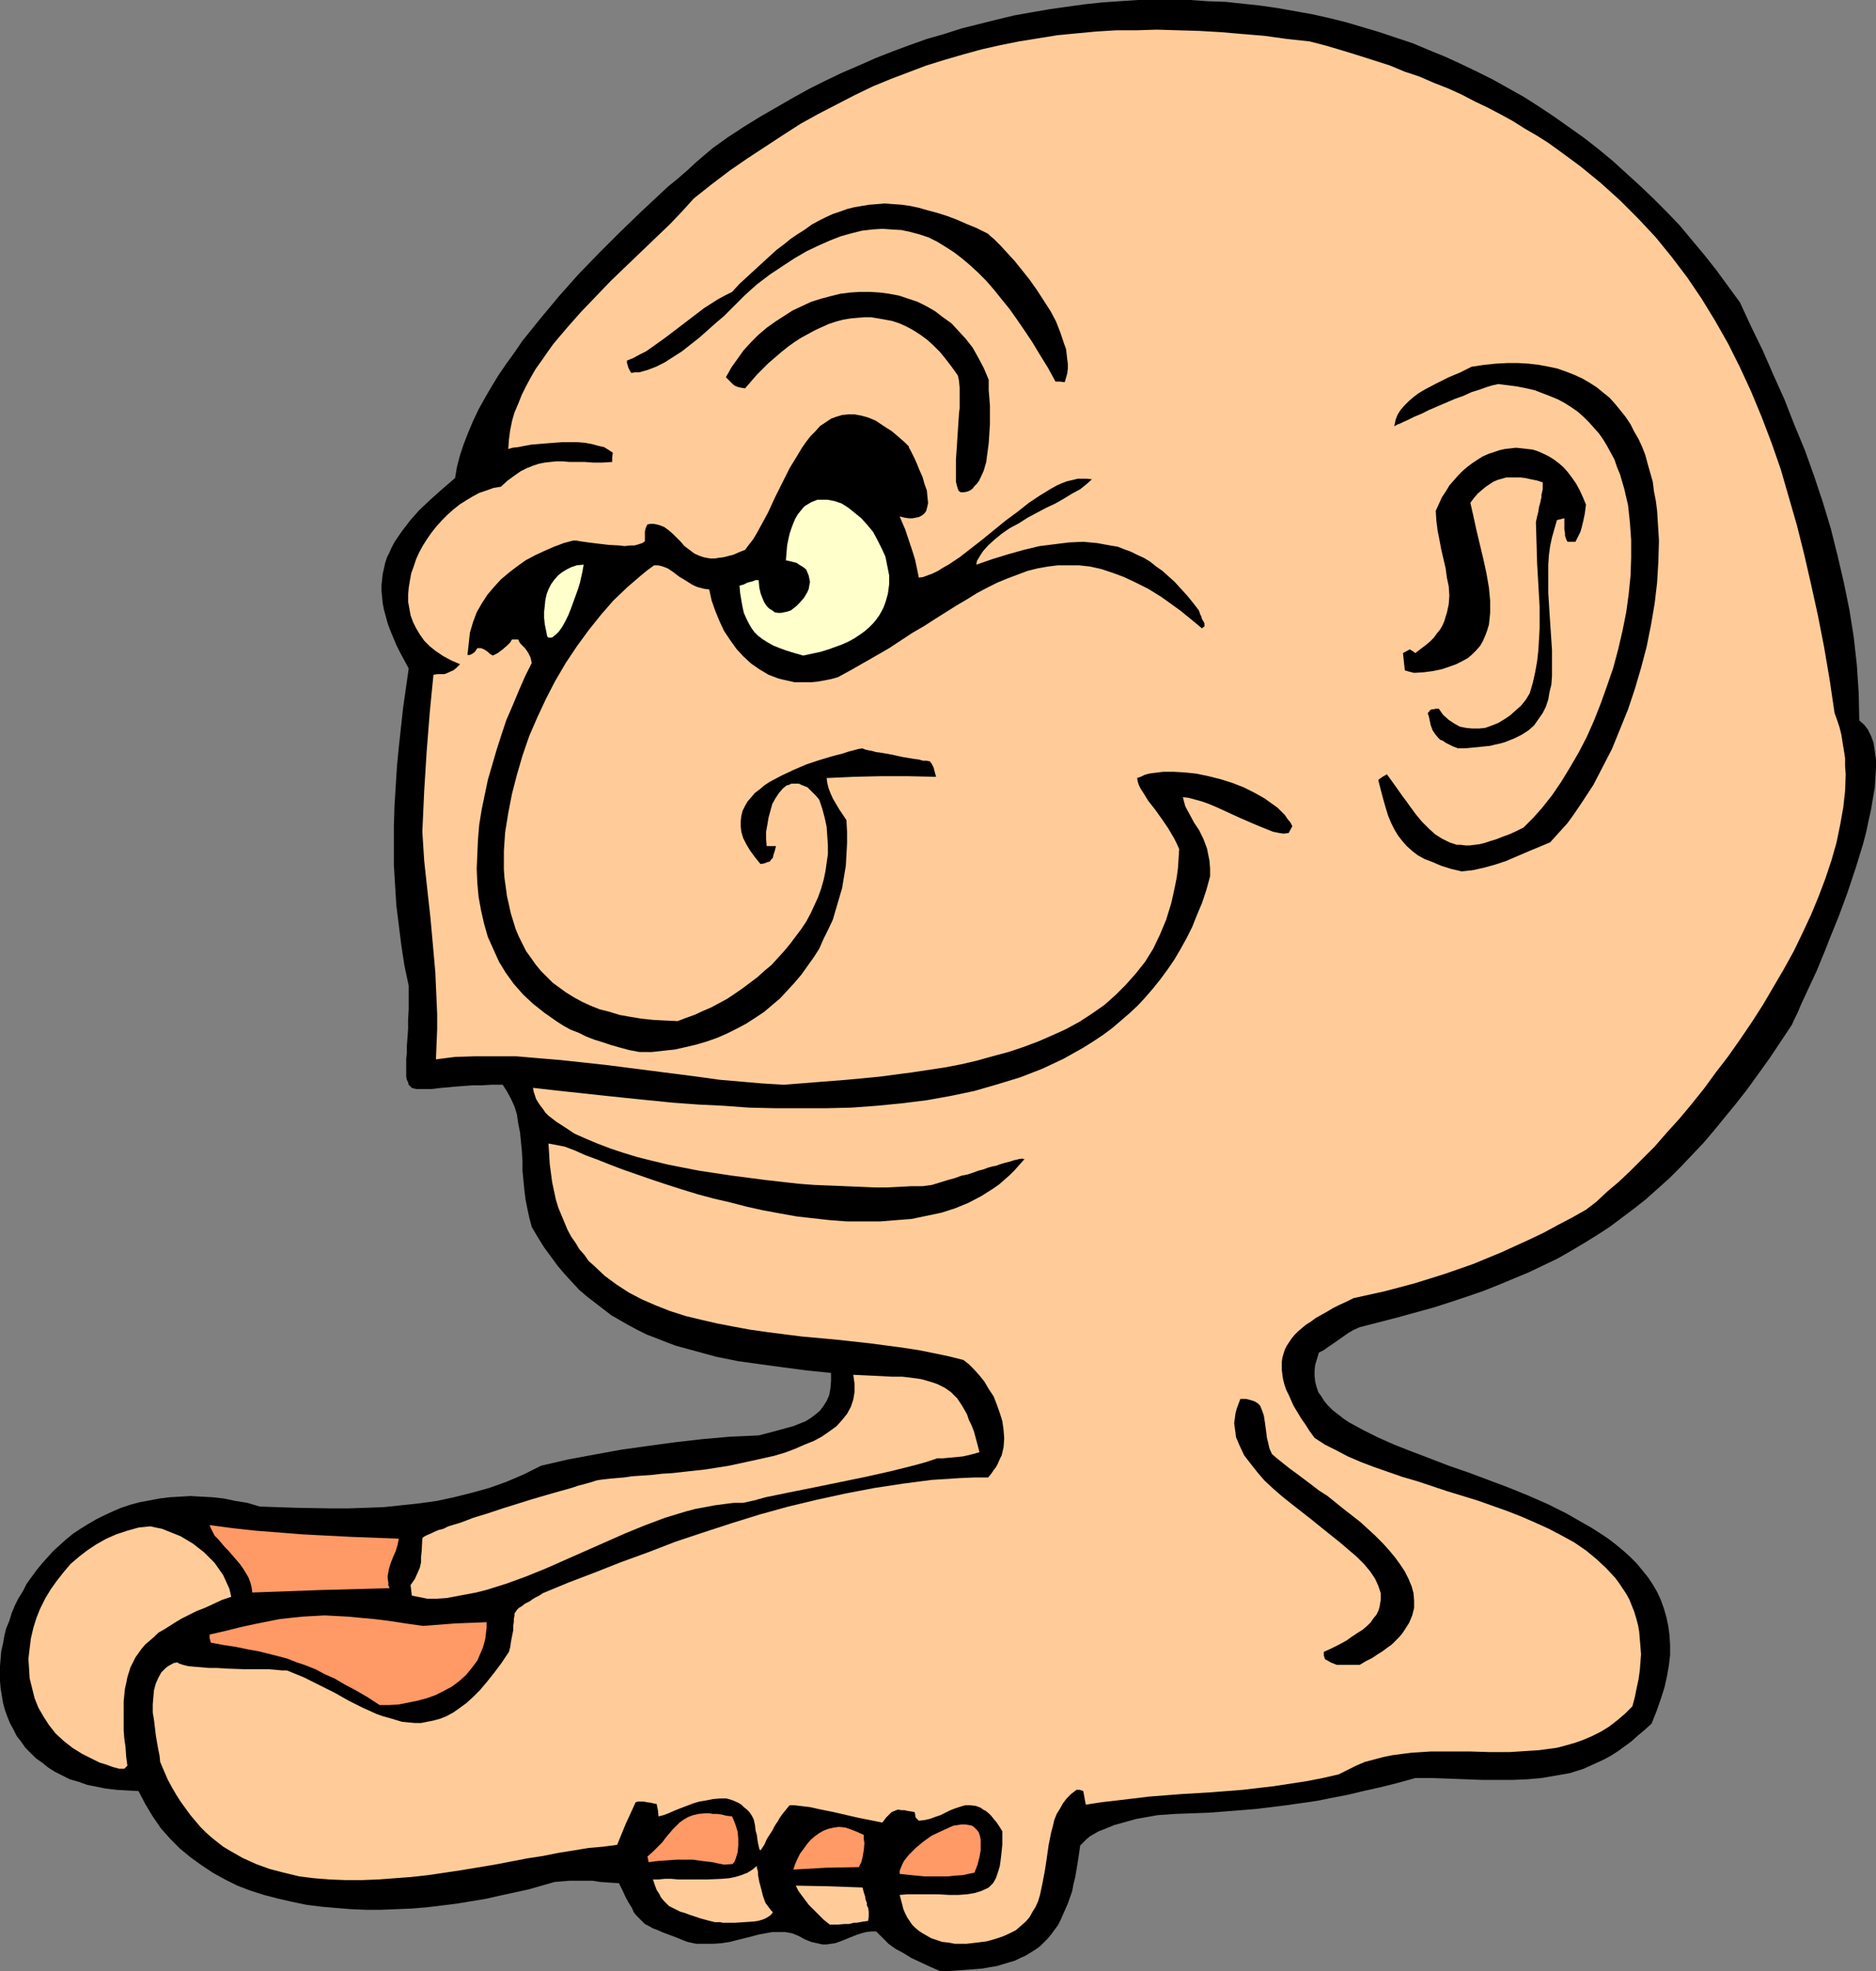 <?xml version="1.0" encoding="UTF-8" standalone="no"?>
<svg
   version="1.0"
   width="129.724mm"
   height="136.262mm"
   id="svg19"
   sodipodi:docname="Foot Guy.wmf"
   xmlns:inkscape="http://www.inkscape.org/namespaces/inkscape"
   xmlns:sodipodi="http://sodipodi.sourceforge.net/DTD/sodipodi-0.dtd"
   xmlns="http://www.w3.org/2000/svg"
   xmlns:svg="http://www.w3.org/2000/svg">
  <rect width="100%" height="100%" fill="#808080" stroke="none"/>
  <sodipodi:namedview
     id="namedview19"
     pagecolor="#ffffff"
     bordercolor="#000000"
     borderopacity="0.25"
     inkscape:showpageshadow="2"
     inkscape:pageopacity="0.0"
     inkscape:pagecheckerboard="0"
     inkscape:deskcolor="#d1d1d1"
     inkscape:document-units="mm" />
  <defs
     id="defs1">
    <pattern
       id="WMFhbasepattern"
       patternUnits="userSpaceOnUse"
       width="6"
       height="6"
       x="0"
       y="0" />
  </defs>
  <path
     style="fill:#000000;fill-opacity:1;fill-rule:evenodd;stroke:none"
     d="m 245.632,515.007 -2.586,-1.131 -2.424,-1.131 -2.424,-1.131 -2.101,-1.293 -2.101,-1.131 -1.778,-1.293 -1.616,-1.616 -1.616,-1.616 h -1.293 l -1.293,0.162 -1.293,0.323 -0.97,0.323 -2.101,0.808 -1.939,0.808 -1.778,0.646 -1.131,0.162 -1.131,0.162 h -1.131 l -1.454,-0.323 -1.454,-0.323 -1.616,-0.646 -1.778,-0.97 -1.616,-0.646 -1.778,-0.323 h -1.616 -1.778 l -1.778,0.323 -1.778,0.323 -1.778,0.485 -3.878,0.97 -1.939,0.485 -2.101,0.323 -2.101,0.162 h -2.101 -2.424 l -2.262,-0.485 -1.293,-0.485 -1.131,-0.485 -2.101,-0.808 -1.778,-0.646 -1.454,-0.646 -1.293,-0.485 -1.131,-0.646 -0.97,-0.485 -0.646,-0.646 -0.808,-0.808 -0.808,-0.808 -0.646,-0.808 -0.485,-1.131 -0.808,-1.293 -0.808,-1.454 -0.808,-1.778 -0.97,-1.939 -2.586,-0.162 -2.262,-0.162 -2.101,-0.323 h -2.101 -3.878 l -1.939,0.162 -1.939,0.162 -3.394,0.97 -3.394,0.97 -3.717,0.808 -3.717,0.808 -3.555,0.808 -7.757,1.293 -3.878,0.485 -4.04,0.485 -3.878,0.323 -4.04,0.162 -4.04,0.162 h -3.878 l -3.878,-0.162 -4.04,-0.323 -3.717,-0.323 -3.878,-0.485 -3.878,-0.808 -3.555,-0.808 -3.717,-0.97 -3.555,-1.131 -3.394,-1.293 -3.232,-1.616 -3.232,-1.778 -2.909,-1.939 -2.909,-2.101 -2.747,-2.262 -2.586,-2.586 -2.424,-2.747 -2.101,-3.07 -1.939,-3.232 -1.778,-3.394 -3.07,-0.162 -2.747,-0.162 -2.747,-0.323 -2.424,-0.485 -2.424,-0.485 -2.262,-0.808 -2.262,-0.646 -1.939,-0.97 -1.939,-0.97 -1.778,-1.131 -1.616,-1.293 L 9.373,459.418 8.08,458.125 6.626,456.671 5.494,455.055 4.363,453.6 3.555,451.984 2.586,450.207 1.939,448.591 1.293,446.813 0.808,445.036 0.485,443.096 0.162,441.157 0,439.218 v -1.939 -1.939 l 0.162,-1.939 0.162,-1.939 0.485,-2.101 0.323,-1.939 0.485,-1.939 0.808,-1.939 0.646,-2.101 0.808,-1.939 0.97,-1.939 1.131,-1.778 0.97,-1.939 1.293,-1.778 1.293,-1.778 1.454,-1.778 1.454,-1.616 1.454,-1.616 1.778,-1.616 1.616,-1.454 1.778,-1.454 1.939,-1.293 2.101,-1.293 1.939,-1.131 2.262,-1.131 2.101,-0.97 2.262,-0.97 2.424,-0.808 2.424,-0.646 2.586,-0.485 2.586,-0.485 2.586,-0.323 2.747,-0.162 2.747,-0.162 2.909,0.162 2.909,0.162 2.909,0.323 3.07,0.646 3.07,0.485 3.232,0.97 9.373,0.323 9.211,0.162 h 4.525 l 4.686,-0.162 4.525,-0.162 4.686,-0.485 4.525,-0.485 4.686,-0.646 4.525,-0.97 4.525,-1.131 4.686,-1.293 4.525,-1.616 4.525,-1.939 4.525,-2.262 6.949,-1.616 6.949,-1.293 7.11,-1.293 6.949,-0.97 7.11,-0.97 7.11,-0.808 7.272,-0.646 7.434,-0.323 3.717,-0.97 3.555,-0.97 1.778,-0.485 1.616,-0.646 1.616,-0.646 1.293,-0.808 1.293,-0.97 1.131,-0.97 0.97,-1.293 0.808,-1.293 0.646,-1.454 0.323,-1.778 0.162,-1.939 v -2.101 l -6.302,-0.646 -6.141,-0.808 -5.979,-0.808 -5.818,-0.808 -5.656,-1.131 -5.333,-1.454 -5.333,-1.454 -2.586,-0.97 -2.424,-0.97 -2.586,-0.97 -2.262,-1.131 -2.424,-1.293 -2.262,-1.293 -2.262,-1.293 -2.101,-1.616 -2.101,-1.616 -2.101,-1.616 -2.101,-1.778 -1.939,-2.101 -1.939,-2.101 -1.778,-2.101 -1.778,-2.424 -1.778,-2.424 -1.616,-2.586 -1.616,-2.747 -0.646,-2.424 -0.485,-2.262 -0.485,-2.424 -0.323,-2.586 -0.485,-5.009 v -2.586 l -0.162,-2.586 -0.485,-4.848 -0.485,-2.424 -0.323,-2.262 -0.646,-2.101 -0.97,-2.101 -0.97,-1.778 -1.131,-1.778 h -2.909 l -2.586,0.162 h -2.424 l -2.262,0.162 -2.101,0.162 -1.778,0.162 -1.778,0.162 -1.454,0.162 -1.293,0.162 h -1.293 -0.97 -0.808 -0.808 l -0.808,-0.162 -0.485,-0.162 -0.323,-0.323 -0.485,-0.485 -0.162,-0.646 -0.323,-0.646 -0.162,-0.808 v -0.97 -2.262 -1.454 l 0.162,-1.616 v -1.778 l 0.162,-2.101 0.162,-2.262 v -2.424 l 0.162,-2.747 v -3.07 -3.07 l -1.131,-5.333 -0.808,-5.333 -0.646,-5.171 -0.646,-5.171 -0.323,-5.171 -0.323,-5.333 v -5.171 -5.171 l 0.162,-5.171 0.323,-5.171 0.323,-5.171 0.485,-5.009 1.131,-10.342 1.454,-10.181 -1.131,-2.101 -1.131,-2.101 -0.97,-1.939 -0.808,-1.939 -0.808,-1.939 -0.646,-1.778 -0.485,-1.778 -0.485,-1.778 -0.323,-1.616 -0.162,-1.616 -0.162,-1.616 v -1.616 l 0.162,-1.454 0.162,-1.454 0.323,-1.454 0.323,-1.454 0.485,-1.454 0.646,-1.293 0.646,-1.454 0.808,-1.454 1.778,-2.586 2.101,-2.747 2.424,-2.747 2.909,-2.747 3.07,-2.747 3.394,-2.909 0.485,-2.909 0.808,-3.07 0.97,-2.909 1.131,-2.909 1.293,-3.07 1.454,-3.07 1.616,-2.909 1.778,-3.07 1.778,-2.909 2.101,-3.07 2.101,-2.909 2.101,-3.07 4.686,-5.817 4.848,-5.817 5.171,-5.817 5.171,-5.333 5.333,-5.333 5.171,-5.009 5.171,-4.848 2.424,-2.262 2.586,-2.101 2.424,-2.101 2.262,-2.101 2.262,-1.939 2.101,-1.778 4.04,-2.909 4.202,-2.747 4.202,-2.586 4.202,-2.424 4.202,-2.424 4.363,-2.424 4.202,-2.101 4.363,-2.101 4.525,-1.939 4.363,-1.939 4.525,-1.778 4.363,-1.616 4.525,-1.616 4.525,-1.293 4.525,-1.454 4.525,-1.131 4.525,-1.131 4.686,-1.131 4.525,-0.808 4.686,-0.808 4.525,-0.646 4.686,-0.646 4.525,-0.485 4.686,-0.323 L 297.344,0 h 4.525 4.686 4.525 l 4.525,0.323 4.686,0.162 4.525,0.485 4.525,0.485 4.525,0.646 4.525,0.808 4.525,0.808 4.363,0.97 4.525,1.131 4.363,1.293 4.363,1.293 4.363,1.454 4.363,1.454 4.202,1.778 4.363,1.778 4.202,1.939 4.04,1.939 4.202,2.101 4.04,2.262 4.04,2.262 4.04,2.586 3.878,2.586 3.878,2.747 3.878,2.747 3.717,2.909 3.717,3.07 3.555,3.232 3.555,3.232 3.555,3.394 3.555,3.555 3.394,3.555 3.232,3.878 3.232,3.878 3.07,3.878 3.07,4.201 3.07,4.201 2.909,6.302 3.07,6.302 2.747,6.302 2.909,6.464 2.586,6.625 2.747,6.625 2.424,6.787 2.262,6.787 2.101,6.949 1.778,7.11 1.616,6.949 1.454,7.11 1.131,7.11 0.808,7.272 0.485,7.272 0.162,7.272 1.293,1.131 0.97,1.293 0.808,1.616 0.646,1.778 0.323,2.101 0.323,2.262 v 2.262 l -0.162,2.586 -0.162,2.586 -0.485,2.747 -0.485,2.909 -0.646,2.909 -0.646,3.07 -0.808,3.07 -1.939,6.302 -2.101,6.302 -2.262,6.141 -2.424,5.979 -1.131,2.909 -1.131,2.747 -1.131,2.747 -1.131,2.424 -1.131,2.424 -0.97,2.101 -0.97,2.101 -0.808,1.939 -0.808,1.616 -0.646,1.454 -2.909,4.363 -2.909,4.363 -2.909,4.04 -2.909,4.04 -2.909,3.717 -2.909,3.555 -2.909,3.555 -2.747,3.232 -3.07,3.232 -2.909,3.07 -2.909,2.909 -3.07,2.747 -3.07,2.747 -3.07,2.424 -6.464,4.848 -3.232,2.101 -3.394,2.101 -3.555,2.101 -3.394,1.939 -3.717,1.778 -3.717,1.778 -3.878,1.616 -3.878,1.616 -4.04,1.616 -4.202,1.454 -4.363,1.454 -4.525,1.454 -4.686,1.293 -4.686,1.293 -5.01,1.293 -5.01,1.293 -1.454,0.646 -1.454,0.808 -2.747,1.939 -2.586,1.778 -1.131,0.808 -1.293,0.646 -0.485,1.616 -0.485,1.616 -0.162,1.454 v 1.454 l 0.162,1.454 0.323,1.293 0.485,1.454 0.808,1.131 0.808,1.293 0.97,1.131 1.131,1.131 1.454,1.131 1.454,1.131 1.454,0.97 1.778,0.97 1.778,0.97 1.939,0.97 1.939,0.97 4.363,1.939 4.525,1.778 4.686,1.778 5.01,1.939 5.171,1.778 5.171,1.939 5.171,1.939 5.171,2.101 5.171,2.262 4.848,2.424 4.525,2.586 2.262,1.293 2.262,1.454 1.939,1.293 2.101,1.616 1.939,1.616 1.616,1.454 1.778,1.778 1.454,1.778 1.454,1.778 1.293,1.939 1.131,1.939 0.97,2.101 0.808,2.262 0.646,2.262 0.485,2.262 0.323,2.424 0.162,2.586 v 2.586 l -0.323,2.747 -0.485,2.747 -0.646,2.909 -0.97,3.07 -1.131,3.232 -1.293,3.232 -1.778,1.616 -1.939,1.616 -1.616,1.454 -1.778,1.293 -1.778,1.293 -1.778,1.131 -1.778,0.97 -1.778,0.808 -3.555,1.616 -3.555,1.131 -3.717,0.646 -3.717,0.646 -3.717,0.323 -3.878,0.162 h -3.878 -4.04 l -4.202,-0.162 -4.202,-0.162 -4.525,-0.162 h -4.525 l -4.686,1.293 -4.525,1.131 -4.363,0.97 -4.04,0.97 -4.202,0.808 -4.04,0.808 -7.918,1.131 -7.918,0.97 -4.04,0.323 -4.04,0.323 -4.202,0.323 -4.363,0.162 -4.525,0.162 -4.525,0.323 -2.747,0.485 -2.747,0.485 -2.909,0.808 -2.909,0.808 -2.747,1.131 -1.293,0.485 -1.131,0.646 -1.131,0.646 -0.97,0.808 -0.808,0.808 -0.808,0.808 -0.323,2.262 -0.323,2.101 -0.323,1.939 -0.323,1.939 -0.485,1.939 -0.323,1.778 -1.131,3.232 -1.293,2.909 -0.646,1.454 -0.646,1.293 -0.97,1.293 -0.808,1.131 -0.97,1.131 -1.939,1.939 -1.131,0.808 -1.293,0.808 -1.293,0.808 -1.454,0.646 -1.293,0.646 -1.616,0.485 -3.232,0.97 -1.939,0.323 -1.778,0.323 -2.101,0.162 -2.101,0.162 -2.101,0.162 -2.424,0.162 z"
     id="path1" />
  <path
     style="fill:#ffcc99;fill-opacity:1;fill-rule:evenodd;stroke:none"
     d="m 249.51,507.896 -1.616,-0.323 -1.616,-0.162 -1.454,-0.485 -1.454,-0.485 -1.131,-0.646 -1.131,-0.646 -0.97,-0.646 -0.97,-0.808 -0.808,-0.808 -0.646,-0.97 -0.646,-0.97 -0.485,-0.97 -0.485,-1.131 -0.323,-1.293 -0.646,-2.424 1.939,-0.162 h 8.242 l 2.747,0.162 h 2.424 l 2.262,-0.162 1.939,-0.323 1.616,-0.485 1.454,-0.646 0.646,-0.323 0.646,-0.646 0.485,-0.485 0.485,-0.808 0.323,-0.646 0.323,-0.97 0.323,-0.97 0.323,-1.131 0.162,-1.131 0.162,-1.293 0.162,-1.454 0.162,-1.616 v -1.778 -1.778 l -0.808,-1.293 -0.646,-0.97 -0.808,-0.97 -0.646,-0.808 -0.646,-0.646 -0.808,-0.646 -0.646,-0.323 -0.646,-0.485 -1.293,-0.485 -1.454,-0.162 h -1.293 l -1.131,0.323 -1.454,0.485 -1.293,0.485 -1.293,0.646 -1.293,0.646 -1.454,0.485 -1.293,0.485 -1.454,0.323 -1.454,0.162 -0.485,-0.485 -0.323,-0.323 -0.162,-0.646 v -0.323 l -0.162,-0.485 -0.97,-0.162 -0.97,-0.162 -0.646,-0.162 h -0.808 l -0.97,-0.162 -0.808,0.323 -0.808,0.323 -0.646,0.646 -0.323,0.323 -0.485,0.485 -0.485,0.646 -0.485,0.646 -3.232,-0.646 -3.232,-0.646 -6.302,-1.454 -3.232,-0.646 -2.909,-0.646 -2.747,-0.323 -1.293,-0.162 h -1.293 l -0.808,0.97 -0.646,0.808 -0.646,0.808 -0.646,0.97 -0.323,0.646 -0.485,0.646 -0.485,0.808 -0.485,0.97 -0.646,0.97 -0.808,1.293 -0.646,1.454 -0.97,1.454 -0.323,-0.323 -0.162,-0.808 -0.162,-0.646 -0.162,-0.97 -0.162,-1.293 -0.323,-1.131 -0.162,-1.454 -0.323,-1.454 -0.485,-0.97 -0.646,-0.97 -0.646,-0.646 -0.808,-0.646 -0.646,-0.646 -0.808,-0.485 -1.454,-0.646 -1.616,-0.485 h -1.778 l -1.778,0.162 -1.616,0.323 -1.939,0.323 -1.616,0.485 -3.394,1.293 -1.616,0.646 -1.454,0.646 -1.293,0.485 -1.293,0.323 -0.162,-1.616 -0.323,-1.616 -0.808,-0.162 -0.646,-0.162 -1.131,-0.162 -0.808,-0.162 h -0.646 -0.808 l -0.646,0.162 -2.586,5.656 -2.262,5.494 -3.717,0.485 -3.717,0.323 -3.878,0.646 -4.04,0.646 -4.04,0.808 -4.202,0.646 -8.403,1.616 -8.726,1.454 -8.726,1.293 -4.363,0.485 -4.363,0.323 -4.363,0.323 -4.202,0.162 h -4.202 l -4.202,-0.162 -4.04,-0.323 -3.878,-0.485 -4.04,-0.97 -3.717,-0.97 -3.555,-1.293 -3.555,-1.616 -3.394,-1.939 -1.616,-0.97 -1.454,-1.131 -1.616,-1.293 -1.454,-1.293 -1.454,-1.454 -2.586,-3.07 -1.293,-1.778 -1.293,-1.778 -1.131,-1.778 -1.131,-1.939 -1.131,-2.101 -0.97,-2.262 -0.97,-2.262 -0.162,-1.616 -0.323,-1.616 -0.323,-1.778 -0.323,-1.939 -0.485,-4.04 -0.323,-1.939 v -2.101 l 0.162,-1.939 0.162,-1.778 0.485,-1.778 0.646,-1.454 0.808,-1.454 1.131,-1.131 0.646,-0.485 1.454,-0.808 0.97,-0.162 0.162,0.162 0.323,0.162 0.97,0.323 1.293,0.323 1.616,0.162 1.939,0.162 1.939,0.162 h 2.101 l 2.424,0.162 4.525,0.162 h 4.525 1.939 l 1.939,0.162 1.616,0.162 h 1.293 l 4.363,1.778 4.202,2.101 3.878,1.939 3.717,2.101 3.555,1.778 3.555,1.616 1.778,0.646 1.778,0.485 1.616,0.485 1.616,0.485 1.616,0.162 1.778,0.162 h 1.616 l 1.616,-0.323 1.616,-0.323 1.778,-0.485 1.616,-0.646 1.778,-0.97 1.616,-1.131 1.778,-1.293 1.778,-1.616 1.778,-1.778 1.778,-2.101 1.939,-2.424 1.939,-2.586 1.939,-2.909 0.323,-1.131 0.162,-1.131 0.162,-0.97 0.162,-0.808 0.323,-1.616 v -1.131 l 0.162,-1.131 v -0.808 l 0.162,-0.646 v -0.646 l 0.323,-0.485 0.323,-0.485 0.485,-0.485 0.808,-0.485 0.808,-0.646 1.293,-0.646 0.646,-0.485 0.808,-0.485 0.97,-0.485 0.97,-0.646 6.626,-2.747 6.787,-2.586 6.949,-2.747 7.11,-2.586 7.11,-2.747 7.272,-2.424 7.434,-2.424 7.272,-2.262 7.595,-2.101 7.434,-1.778 7.434,-1.616 7.595,-1.454 7.434,-1.131 7.434,-0.97 7.434,-0.485 3.717,-0.162 h 3.717 l 0.808,-0.97 0.646,-0.97 0.646,-0.808 0.485,-0.97 0.485,-1.131 0.485,-0.97 0.485,-2.101 0.162,-2.262 -0.162,-2.262 -0.323,-2.262 -0.646,-2.101 -0.808,-2.262 -0.808,-2.101 -1.293,-1.939 -1.131,-1.939 -1.293,-1.616 -1.454,-1.616 -1.293,-1.293 -1.454,-1.131 -3.878,-0.97 -3.878,-0.808 -4.04,-0.808 -4.202,-0.646 -8.565,-1.131 -8.888,-0.97 -8.888,-0.808 -8.888,-1.131 -4.525,-0.646 -4.363,-0.808 -4.202,-0.808 -4.202,-0.97 -4.04,-0.97 -4.04,-1.293 -3.717,-1.454 -3.717,-1.616 -3.394,-1.778 -3.232,-2.101 -3.07,-2.262 -2.747,-2.586 -1.454,-1.293 -1.131,-1.616 -1.293,-1.454 -0.97,-1.616 -1.131,-1.616 -0.97,-1.778 -0.808,-1.939 -0.808,-1.939 -0.808,-1.939 -0.646,-2.101 -0.485,-2.262 -0.485,-2.262 -0.323,-2.424 -0.323,-2.424 -0.162,-2.747 -0.162,-2.586 4.202,0.808 2.586,0.97 2.909,1.293 3.07,1.131 3.232,1.293 3.394,1.293 3.717,1.293 3.717,1.293 3.878,1.293 4.04,1.293 4.202,1.293 4.202,1.131 4.202,0.97 4.363,1.131 4.363,0.97 4.363,0.808 4.525,0.808 4.363,0.485 4.363,0.485 4.363,0.323 h 4.363 4.202 l 4.04,-0.323 4.202,-0.323 3.878,-0.808 3.878,-0.808 3.555,-1.131 3.555,-1.454 3.394,-1.778 3.07,-1.939 1.616,-1.131 1.293,-1.131 1.454,-1.293 1.293,-1.293 1.293,-1.454 1.293,-1.454 h -0.485 l -0.162,-0.162 -0.323,0.162 h -0.485 l -0.485,0.162 -0.808,0.162 -0.97,0.323 -1.293,0.323 -1.616,0.485 -0.808,0.323 -0.97,0.162 -1.131,0.323 -1.293,0.485 -1.293,0.323 -1.293,0.485 -1.454,0.485 -1.616,0.323 -1.778,0.646 -1.778,0.485 -2.101,0.646 -2.101,0.646 -2.424,0.323 h -2.909 l -3.07,0.162 -3.232,0.162 h -3.394 l -3.717,-0.162 -3.878,-0.162 -3.878,-0.162 -4.202,-0.162 -4.202,-0.323 -8.565,-0.97 -8.726,-1.131 -8.565,-1.293 -4.202,-0.808 -4.04,-0.808 -4.04,-0.97 -3.878,-0.97 -3.717,-1.131 -3.394,-1.131 -3.394,-1.293 -3.07,-1.293 -2.909,-1.293 -2.424,-1.616 -2.262,-1.454 -2.101,-1.616 -0.808,-0.808 -0.646,-0.97 -0.646,-0.808 -0.646,-0.97 -0.485,-0.808 -0.323,-0.97 -0.323,-0.97 -0.162,-0.97 5.656,0.646 5.979,0.646 5.979,0.646 6.141,0.646 6.302,0.646 6.464,0.646 6.626,0.485 6.626,0.323 6.626,0.485 6.787,0.162 h 6.626 6.787 l 6.626,-0.162 6.626,-0.485 6.626,-0.646 6.464,-0.808 6.302,-1.131 6.141,-1.293 6.141,-1.778 5.818,-1.778 2.909,-1.131 2.909,-1.131 2.747,-1.293 2.747,-1.293 2.586,-1.454 2.586,-1.454 2.586,-1.616 2.424,-1.616 2.424,-1.778 2.262,-1.939 2.262,-1.939 2.262,-2.101 1.939,-2.101 2.101,-2.424 1.939,-2.424 1.778,-2.424 1.778,-2.586 1.616,-2.747 1.616,-2.909 1.454,-2.909 1.293,-3.232 1.293,-3.07 1.131,-3.394 0.97,-3.555 v -2.101 l -0.162,-1.939 -0.323,-1.616 -0.323,-1.616 -0.485,-1.293 -0.485,-1.293 -1.131,-2.262 -1.293,-1.939 -1.131,-2.101 -1.131,-2.101 -0.323,-1.131 -0.323,-1.293 1.454,0.162 1.778,0.485 1.778,0.485 1.778,0.646 1.939,0.808 3.878,1.778 2.101,0.97 3.717,1.616 1.939,0.808 1.616,0.646 1.616,0.646 1.616,0.323 1.131,0.162 1.293,-0.162 0.97,-1.778 -0.485,-0.97 -0.808,-0.97 -0.646,-0.97 -0.97,-0.97 -0.97,-0.97 -1.131,-0.808 -2.262,-1.616 -2.586,-1.454 -2.909,-1.454 -2.909,-1.131 -3.07,-0.97 -3.232,-0.808 -3.07,-0.646 -3.07,-0.323 -2.909,-0.162 h -2.747 l -2.586,0.323 -1.131,0.162 -1.131,0.323 -0.97,0.485 -0.97,0.323 0.162,0.97 0.323,0.97 0.485,0.97 0.646,0.97 1.293,2.101 1.778,2.262 1.616,2.262 1.778,2.586 1.616,2.747 0.646,1.293 0.646,1.454 -0.162,2.586 -0.162,2.424 -0.323,2.424 -0.485,2.424 -0.485,2.262 -0.485,2.101 -0.646,2.101 -0.646,2.101 -0.808,1.939 -0.808,1.939 -1.778,3.717 -2.101,3.394 -2.424,3.07 -2.586,2.909 -2.747,2.747 -2.909,2.586 -3.232,2.262 -3.232,2.101 -3.555,1.939 -3.555,1.616 -3.717,1.616 -3.878,1.454 -3.878,1.293 -4.202,1.131 -4.04,1.131 -4.202,0.97 -4.202,0.808 -8.565,1.293 -8.565,1.131 -8.565,0.808 -8.242,0.646 -8.08,0.646 -5.494,-0.323 -5.656,-0.485 -5.656,-0.485 -5.818,-0.808 -23.917,-3.07 -5.979,-0.646 -5.979,-0.646 -5.818,-0.485 -5.656,-0.485 h -5.494 -5.333 l -5.171,0.162 -2.586,0.323 -2.424,0.323 0.162,-4.04 0.162,-3.878 v -3.878 l -0.162,-3.717 -0.323,-7.272 -0.646,-7.272 -0.646,-7.11 -0.808,-7.272 -0.808,-7.433 -0.485,-7.595 0.485,-10.665 0.646,-10.342 0.808,-10.181 0.485,-5.009 0.485,-4.848 1.131,-0.162 h 0.97 0.808 l 0.808,-0.323 0.646,-0.323 0.808,-0.323 0.808,-0.646 0.97,-0.97 -2.262,-0.97 -2.101,-1.131 -1.939,-1.293 -1.616,-1.293 -1.454,-1.454 -1.131,-1.616 -0.97,-1.616 -0.808,-1.616 -0.646,-1.778 -0.323,-1.778 -0.323,-1.778 v -1.778 l 0.162,-1.939 0.323,-1.939 0.323,-1.778 0.646,-1.778 0.646,-1.939 0.808,-1.778 0.97,-1.778 1.131,-1.778 1.131,-1.616 1.293,-1.616 1.454,-1.616 1.454,-1.454 1.454,-1.293 1.616,-1.293 1.778,-1.131 1.616,-0.97 1.778,-0.97 1.939,-0.646 1.778,-0.646 1.939,-0.323 1.778,-1.616 1.778,-1.293 1.616,-1.131 1.616,-0.808 1.616,-0.646 1.454,-0.485 1.616,-0.323 1.454,-0.162 1.616,-0.162 h 1.616 l 1.778,0.162 h 1.939 2.101 l 2.101,0.162 h 2.424 l 2.586,-0.162 v -1.131 l 0.162,-1.293 -0.97,-0.646 -1.293,-0.808 -1.454,-0.323 -1.778,-0.485 -1.778,-0.323 -1.939,-0.162 h -2.101 -1.939 l -4.202,0.323 -1.939,0.162 -1.939,0.162 -1.778,0.323 -1.616,0.323 -1.454,0.162 -1.131,0.323 0.162,-2.424 0.323,-2.424 0.485,-2.424 0.646,-2.262 0.97,-2.262 0.97,-2.424 1.131,-2.262 1.131,-2.101 1.293,-2.262 1.616,-2.262 1.454,-2.101 1.616,-2.262 3.555,-4.201 3.717,-4.201 3.878,-4.04 3.878,-4.04 4.04,-3.878 3.878,-3.717 3.878,-3.717 3.555,-3.394 3.232,-3.394 1.616,-1.778 1.454,-1.616 4.686,-3.717 4.686,-3.555 4.686,-3.232 4.686,-3.07 4.686,-3.07 4.525,-2.909 4.686,-2.586 4.686,-2.424 4.686,-2.424 4.686,-2.262 4.686,-1.939 4.686,-1.778 4.686,-1.778 4.686,-1.454 5.01,-1.454 4.686,-1.293 5.01,-1.131 4.848,-0.97 5.01,-0.808 5.01,-0.808 5.01,-0.485 5.171,-0.485 5.333,-0.323 h 5.171 l 5.333,-0.162 5.494,0.162 5.494,0.162 5.656,0.323 5.656,0.485 5.818,0.485 5.818,0.808 5.979,0.646 4.363,1.131 4.363,1.293 4.202,1.293 4.04,1.293 4.04,1.293 3.878,1.616 3.878,1.293 3.717,1.616 3.717,1.454 3.555,1.616 3.394,1.778 3.394,1.616 3.394,1.778 3.232,1.778 3.07,1.939 3.07,1.778 3.07,1.939 2.909,2.101 5.494,4.04 5.333,4.363 5.01,4.525 4.848,4.848 4.525,4.848 4.202,5.171 4.04,5.333 3.717,5.494 3.555,5.817 3.394,5.979 3.07,6.141 2.909,6.302 2.747,6.625 2.586,6.787 2.424,6.949 2.101,7.272 2.101,7.272 1.939,7.757 1.778,7.757 1.778,8.08 1.616,8.241 1.454,8.565 1.293,8.726 0.646,1.778 0.646,1.939 0.485,1.939 0.323,2.101 0.323,1.939 0.323,2.101 v 2.101 l 0.162,2.101 -0.162,4.363 -0.485,4.363 -0.808,4.525 -0.97,4.686 -1.293,4.525 -1.616,4.848 -1.778,4.686 -1.939,4.686 -2.262,4.848 -2.262,4.686 -2.586,4.686 -2.747,4.686 -2.747,4.686 -2.909,4.525 -3.07,4.525 -3.07,4.363 -3.232,4.202 -3.07,4.201 -3.232,4.04 -3.232,3.878 -3.232,3.555 -3.232,3.717 -3.232,3.232 -3.07,3.07 -3.07,2.909 -3.07,2.586 -2.747,2.586 -2.747,2.101 -3.717,2.101 -3.717,1.939 -3.555,1.939 -3.717,1.778 -7.434,3.394 -7.434,3.07 -7.434,2.586 -7.757,2.424 -7.918,2.101 -8.08,1.778 -1.939,0.97 -1.778,0.808 -1.616,0.808 -1.616,0.97 -1.454,0.808 -1.454,0.808 -1.293,0.97 -1.293,0.808 -0.97,0.808 -1.131,0.97 -0.808,0.808 -0.808,0.97 -0.646,0.97 -0.646,0.97 -0.485,0.97 -0.323,0.97 -0.323,1.131 -0.162,1.131 v 0.97 1.131 l 0.162,1.293 0.162,1.131 0.323,1.293 0.485,1.454 0.646,1.293 0.646,1.454 0.646,1.454 0.97,1.616 0.97,1.616 1.131,1.616 1.131,1.778 1.293,1.778 2.747,1.778 2.909,1.454 3.07,1.616 3.394,1.454 3.394,1.293 3.717,1.293 3.717,1.293 3.878,1.131 7.757,2.586 7.918,2.424 7.757,2.747 3.717,1.454 3.717,1.616 3.555,1.616 3.394,1.778 3.232,1.778 3.07,2.101 2.747,2.262 2.424,2.262 2.424,2.586 0.97,1.293 0.97,1.454 0.97,1.454 0.808,1.454 0.646,1.616 0.646,1.616 0.485,1.616 0.485,1.778 0.323,1.778 0.162,1.939 0.162,1.939 0.162,2.101 -0.162,2.101 -0.162,2.101 -0.323,2.262 -0.485,2.262 -0.485,2.424 -0.646,2.424 -1.939,1.939 -2.101,1.778 -2.101,1.616 -2.101,1.293 -2.262,1.131 -2.262,0.97 -2.262,0.808 -2.262,0.646 -2.424,0.646 -2.424,0.323 -2.424,0.323 -2.586,0.162 -5.01,0.323 h -5.01 l -5.171,-0.162 h -10.342 l -5.01,0.323 -2.586,0.323 -2.424,0.323 -2.424,0.485 -2.424,0.646 -2.424,0.646 -2.262,0.97 -2.262,1.131 -2.262,1.131 -4.202,0.97 -4.202,0.808 -4.202,0.646 -4.202,0.646 -8.242,0.97 -8.242,0.646 -8.08,0.485 -8.242,0.646 -8.08,0.97 -4.202,0.485 -4.202,0.646 -0.646,-3.555 -0.97,-0.323 h -0.808 l -1.454,1.131 -1.131,1.131 -0.97,1.293 -0.808,1.454 -0.808,1.293 -0.646,1.616 -0.323,1.454 -0.485,1.778 -0.646,3.232 -0.485,3.394 -0.485,3.232 -0.646,3.394 -0.646,3.07 -0.485,1.616 -0.646,1.454 -0.808,1.293 -0.808,1.454 -0.97,1.131 -1.293,1.131 -1.293,1.131 -1.616,0.808 -1.778,0.808 -1.939,0.646 -2.262,0.646 -2.586,0.323 -2.747,0.323 z"
     id="path2" />
  <path
     style="fill:#ffcc99;fill-opacity:1;fill-rule:evenodd;stroke:none"
     d="m 216.867,502.887 -1.616,-1.293 -1.454,-1.454 -1.293,-1.293 -1.131,-1.131 -0.97,-1.293 -0.97,-1.293 -0.808,-1.131 -0.646,-1.293 8.565,0.162 8.888,0.323 0.323,1.293 0.323,0.97 0.162,0.97 0.323,0.808 v 0.646 l 0.323,0.646 0.162,0.97 v 0.808 0.485 l -0.162,1.131 -1.131,0.162 -0.97,0.162 -0.97,0.162 h -0.646 l -1.293,0.323 h -1.131 l -1.778,0.162 z"
     id="path3" />
  <path
     style="fill:#ffcc99;fill-opacity:1;fill-rule:evenodd;stroke:none"
     d="m 186.809,502.241 -1.939,-0.485 -1.778,-0.485 -1.454,-0.485 -1.454,-0.485 -1.293,-0.485 -1.131,-0.323 -0.97,-0.485 -1.939,-0.97 -0.646,-0.646 -0.808,-0.808 -0.646,-0.808 -0.485,-0.97 -0.646,-0.97 -0.485,-1.293 -0.485,-1.454 h 1.454 l 1.616,-0.162 h 1.778 l 1.778,0.162 h 3.717 3.878 l 3.717,-0.162 1.939,-0.162 1.616,-0.323 1.616,-0.485 1.616,-0.646 1.293,-0.808 1.131,-0.97 v 0.485 l 0.162,0.485 0.162,0.646 v 0.808 l 0.323,1.778 0.485,1.778 0.485,1.939 0.646,1.778 0.485,0.646 0.485,0.646 0.485,0.646 0.485,0.485 -0.485,0.646 -0.646,0.485 -0.808,0.485 -0.808,0.323 -1.131,0.323 -1.131,0.162 -2.424,0.162 -2.424,0.162 h -3.232 l -0.808,-0.162 z"
     id="path4" />
  <path
     style="fill:#ff9966;fill-opacity:1;fill-rule:evenodd;stroke:none"
     d="m 241.592,490.283 -3.394,-0.323 -3.07,-0.323 v -0.808 l 0.323,-0.808 0.323,-0.808 0.485,-0.97 0.646,-0.808 0.646,-0.808 1.778,-1.778 1.939,-1.616 2.262,-1.616 2.424,-1.131 2.101,-0.97 1.131,-0.485 1.131,-0.162 0.97,-0.162 h 0.97 l 0.97,0.162 0.808,0.162 0.646,0.485 0.646,0.646 0.485,0.646 0.323,0.97 0.162,0.97 v 1.293 1.454 l -0.323,1.778 -0.485,1.939 -0.808,2.101 -0.808,0.162 -0.808,0.162 -1.454,0.323 -2.424,0.162 -1.293,0.162 h -1.616 z"
     id="path5" />
  <path
     style="fill:#ff9966;fill-opacity:1;fill-rule:evenodd;stroke:none"
     d="m 207.333,488.505 0.485,-1.454 0.646,-1.454 0.646,-1.293 0.97,-1.293 0.808,-1.131 0.97,-1.131 1.131,-0.97 1.131,-0.808 1.131,-0.646 1.293,-0.485 1.454,-0.323 1.293,-0.162 1.616,0.162 1.454,0.485 1.616,0.646 1.778,0.808 v 1.131 l 0.162,0.97 -0.162,1.939 -0.162,0.808 -0.162,0.97 -0.323,1.293 -0.646,1.293 -8.565,0.162 z"
     id="path6" />
  <path
     style="fill:#ff9966;fill-opacity:1;fill-rule:evenodd;stroke:none"
     d="m 189.233,487.212 -1.616,-0.323 -1.454,-0.323 -1.454,-0.162 -1.293,-0.162 -2.262,-0.323 h -2.262 -2.101 l -2.262,0.162 -2.424,0.162 -2.586,0.323 -0.162,-0.808 -0.162,-0.646 1.454,-1.293 1.293,-1.293 1.131,-1.131 0.97,-1.293 1.778,-2.101 0.97,-0.97 0.808,-0.808 1.131,-0.808 1.131,-0.646 1.293,-0.485 1.454,-0.323 1.778,-0.162 h 0.97 l 0.97,0.162 h 1.131 l 1.131,0.162 1.293,0.323 1.454,0.162 0.485,1.131 0.485,1.293 0.485,1.616 0.162,1.778 v 1.778 l -0.162,1.778 -0.485,1.616 -0.323,0.808 -0.485,0.646 z"
     id="path7" />
  <path
     style="fill:#ffcc99;fill-opacity:1;fill-rule:evenodd;stroke:none"
     d="m 31.189,462.165 -1.778,-0.485 -1.778,-0.646 -1.616,-0.485 -1.616,-0.808 -2.909,-1.454 -2.586,-1.616 -2.262,-1.778 -2.101,-1.939 -1.778,-2.262 -1.454,-2.262 -1.293,-2.262 -0.97,-2.424 -0.646,-2.586 -0.646,-2.586 -0.162,-2.586 -0.162,-2.586 0.323,-2.747 0.323,-2.586 0.646,-2.747 0.808,-2.586 0.97,-2.424 1.293,-2.586 1.454,-2.424 1.616,-2.262 1.778,-2.262 1.778,-2.101 2.262,-1.939 2.101,-1.616 2.424,-1.616 2.586,-1.454 2.586,-1.131 2.909,-0.97 2.909,-0.808 3.07,-0.323 1.454,0.323 1.616,0.323 1.616,0.646 1.616,0.646 1.616,0.646 1.616,0.97 1.616,0.97 1.454,1.131 1.454,1.131 1.454,1.454 1.293,1.293 1.131,1.616 1.131,1.616 0.808,1.778 0.808,1.778 0.485,2.101 -2.424,0.808 -2.424,1.131 -2.101,0.97 -2.101,0.808 -1.939,0.97 -1.939,0.97 -1.616,0.97 -3.07,1.939 -1.454,0.808 -1.131,1.131 -1.131,0.97 -1.131,0.97 -0.97,1.131 -0.808,1.131 -0.808,1.131 -0.646,1.293 -0.646,1.293 -0.808,2.586 -0.323,1.616 -0.323,1.454 -0.162,1.616 -0.162,1.616 v 1.778 1.778 2.101 1.939 l 0.162,2.101 0.323,2.262 0.162,2.424 0.323,2.424 -0.485,0.485 -0.323,0.323 h -0.485 z"
     id="path8" />
  <path
     style="fill:#ff9966;fill-opacity:1;fill-rule:evenodd;stroke:none"
     d="m 99.222,445.52 -3.232,-2.101 -3.07,-1.778 -2.747,-1.454 -2.747,-1.616 -2.586,-1.131 -2.424,-1.293 -2.424,-0.97 -2.424,-0.808 -2.424,-0.97 -2.424,-0.646 -2.586,-0.646 -2.586,-0.646 -2.747,-0.485 -3.07,-0.646 -3.232,-0.485 -3.394,-0.646 -0.323,-1.131 v -0.97 l 2.101,-0.485 2.101,-0.485 3.878,-0.97 3.717,-0.808 3.232,-0.646 3.232,-0.646 2.909,-0.323 3.07,-0.323 2.909,-0.162 2.909,-0.162 3.07,0.162 3.07,0.162 3.394,0.323 3.555,0.323 3.878,0.485 2.101,0.323 2.101,0.323 2.262,0.323 2.262,0.323 8.403,-0.646 8.242,-0.323 v 1.454 l -0.162,1.293 -0.162,1.454 -0.323,1.293 -0.323,1.131 -0.485,1.131 -0.97,2.262 -1.454,1.939 -1.454,1.778 -1.778,1.616 -1.939,1.454 -2.101,1.131 -2.262,1.131 -2.262,0.808 -2.424,0.646 -2.424,0.485 -2.424,0.485 -2.586,0.162 z"
     id="path9" />
  <path
     style="fill:#000000;fill-opacity:1;fill-rule:evenodd;stroke:none"
     d="m 349.379,435.017 -1.616,-0.646 -0.808,-0.485 -0.646,-0.323 -0.323,-0.97 v -0.97 l 2.101,-0.97 1.939,-0.97 1.778,-0.97 1.616,-1.131 1.454,-0.97 1.293,-0.808 1.131,-0.97 0.97,-0.97 0.646,-0.97 0.808,-0.97 0.485,-0.97 0.323,-0.97 0.162,-0.97 0.162,-0.97 v -0.808 -0.97 l -0.323,-0.97 -0.323,-0.97 -0.808,-1.778 -1.293,-1.939 -1.616,-1.939 -1.939,-1.939 -2.101,-1.778 -2.262,-1.939 -2.424,-1.939 -2.424,-1.939 -2.586,-2.101 -5.171,-4.04 -2.424,-1.939 -2.424,-2.101 -2.262,-2.101 -1.939,-2.262 -1.778,-2.262 -1.616,-2.101 -1.131,-2.424 -0.485,-1.131 -0.485,-1.131 -0.162,-1.293 -0.162,-1.131 -0.162,-1.293 0.162,-1.131 0.162,-1.293 0.323,-1.293 0.485,-1.293 0.485,-1.293 h 1.454 l 1.293,0.323 0.97,0.323 0.808,0.485 0.646,0.646 0.323,0.808 0.323,0.808 0.323,0.97 0.323,2.101 0.323,2.424 0.162,1.293 0.323,1.293 0.323,1.454 0.646,1.454 1.293,1.131 1.616,1.293 1.616,1.293 1.778,1.293 1.939,1.454 1.939,1.454 2.101,1.616 2.262,1.454 4.202,3.394 4.363,3.394 1.939,1.778 1.939,1.778 1.939,1.939 1.616,1.778 1.616,1.939 1.293,1.778 1.293,1.939 0.97,1.939 0.808,1.939 0.485,1.778 0.162,1.939 v 1.939 l -0.485,1.939 -0.808,1.939 -1.131,1.778 -0.646,0.97 -0.808,0.97 -0.97,0.97 -0.97,0.97 -1.131,0.808 -1.293,0.97 -1.293,0.808 -1.454,0.97 -1.616,0.808 -1.616,0.97 z"
     id="path10" />
  <path
     style="fill:#ffcc99;fill-opacity:1;fill-rule:evenodd;stroke:none"
     d="m 111.665,417.726 -4.04,-0.808 -0.162,-1.454 -0.162,-1.293 1.131,-1.616 0.646,-1.454 0.646,-1.454 0.323,-1.454 v -1.454 l 0.162,-1.454 0.162,-3.232 0.162,-0.323 0.485,-0.323 0.646,-0.323 0.808,-0.323 0.97,-0.485 1.131,-0.485 1.293,-0.323 1.293,-0.646 1.616,-0.485 1.616,-0.485 3.394,-1.293 3.717,-1.131 3.878,-1.293 7.757,-2.424 3.878,-1.131 3.394,-0.97 1.778,-0.485 1.616,-0.485 1.454,-0.485 1.293,-0.323 1.131,-0.323 1.131,-0.323 0.97,-0.323 0.808,-0.162 1.293,-0.162 1.454,-0.162 1.778,-0.162 1.939,-0.162 2.262,-0.323 2.424,-0.162 2.424,-0.162 2.747,-0.323 2.747,-0.162 2.909,-0.323 5.818,-0.646 6.141,-0.97 5.979,-1.293 5.818,-1.293 2.747,-0.808 2.586,-0.97 2.586,-1.131 2.424,-0.97 2.101,-1.131 2.101,-1.454 1.778,-1.293 1.454,-1.616 1.293,-1.616 0.97,-1.778 0.646,-1.939 0.323,-1.939 v -2.262 l -0.162,-1.131 -0.162,-1.131 3.555,0.162 3.394,0.162 3.07,0.162 h 2.747 l 2.747,0.323 2.262,0.323 2.262,0.646 1.939,0.646 1.939,0.97 1.616,1.131 0.808,0.808 0.808,0.808 0.646,0.97 0.646,0.97 0.646,1.131 0.646,1.131 0.485,1.454 0.646,1.293 0.646,1.616 0.485,1.778 0.485,1.778 0.485,1.939 -0.323,0.162 h -0.323 l -0.323,0.162 -0.646,0.162 -1.293,0.323 -1.454,0.323 -3.394,0.323 -1.778,0.162 h -1.454 l -2.909,0.97 -2.909,0.808 -6.464,1.616 -6.464,1.454 -13.413,2.747 -6.464,1.293 -6.302,1.293 -2.909,0.808 -2.909,0.646 h -2.424 l -2.586,0.323 -2.424,0.323 -2.586,0.485 -2.586,0.485 -2.424,0.646 -5.333,1.616 -5.171,1.939 -5.171,2.101 -20.846,9.211 -5.171,2.101 -5.333,1.939 -5.171,1.616 -2.586,0.646 -2.586,0.485 -2.586,0.485 -2.586,0.485 -2.424,0.162 z"
     id="path11" />
  <path
     style="fill:#ff9966;fill-opacity:1;fill-rule:evenodd;stroke:none"
     d="m 65.933,416.11 -0.162,-1.293 -0.323,-1.293 -0.485,-1.293 -0.646,-1.131 -0.808,-1.293 -0.808,-1.131 -1.939,-2.262 -0.97,-1.131 -0.97,-0.97 -1.778,-2.101 -0.97,-0.97 -0.485,-0.97 -0.485,-0.97 -0.323,-0.808 5.979,0.808 5.979,0.646 6.141,0.485 6.141,0.485 12.605,0.646 12.605,0.485 -0.323,1.616 -0.485,1.616 -0.646,1.454 -0.646,1.616 -0.485,1.616 -0.323,1.778 v 0.808 l 0.162,0.808 v 0.808 l 0.323,0.808 -17.938,0.485 z"
     id="path12" />
  <path
     style="fill:#000000;fill-opacity:1;fill-rule:evenodd;stroke:none"
     d="m 167.094,274.875 -2.586,-0.485 -2.424,-0.646 -2.262,-0.646 -2.424,-0.808 -2.101,-0.646 -2.101,-0.808 -1.939,-0.97 -2.101,-0.808 -1.778,-0.97 -1.778,-1.131 -3.232,-2.262 -3.07,-2.424 -2.586,-2.424 -2.424,-2.747 -2.101,-2.909 -1.778,-2.909 -1.454,-3.232 -1.454,-3.232 -0.97,-3.394 -0.808,-3.555 -0.646,-3.555 -0.323,-3.555 -0.162,-3.717 0.162,-3.878 0.162,-3.717 0.323,-3.878 0.646,-4.04 0.808,-3.878 0.808,-3.878 1.131,-3.878 1.131,-3.878 1.293,-4.04 1.293,-3.878 1.616,-3.717 1.616,-3.878 1.616,-3.717 1.778,-3.555 -0.323,-1.454 -0.485,-0.97 -0.485,-0.808 -0.485,-0.646 -0.646,-0.646 -0.485,-0.485 -0.323,-0.485 -0.323,-0.646 h -1.616 l -0.485,0.808 -0.646,0.646 -1.293,1.131 -1.293,0.97 -1.293,0.646 -0.808,-0.485 -0.485,-0.485 -0.485,-0.323 -0.485,-0.323 -0.808,-0.323 h -0.485 -0.485 l -0.646,0.97 -0.646,0.485 -0.646,0.323 h -0.646 l 0.162,-1.454 0.162,-1.454 0.323,-2.909 0.808,-2.747 0.97,-2.586 1.293,-2.262 1.454,-2.262 1.778,-2.101 1.778,-1.939 2.101,-1.778 2.101,-1.616 2.262,-1.616 2.424,-1.293 2.424,-1.131 2.586,-1.131 2.586,-0.97 2.424,-0.646 h 0.808 l 0.808,0.162 1.131,0.162 1.131,0.162 2.586,0.323 2.747,0.323 2.909,0.162 1.293,0.162 1.454,-0.162 h 1.131 l 1.131,-0.323 0.97,-0.323 0.646,-0.485 v -0.97 -0.646 -0.97 l 0.162,-0.646 0.162,-0.485 0.323,-0.646 0.808,-0.162 h 0.808 l 0.808,0.162 0.646,0.162 1.293,0.485 1.131,0.808 1.131,0.97 0.97,0.97 1.131,1.131 0.97,1.131 1.293,0.97 1.293,0.97 1.454,0.646 0.97,0.323 0.808,0.162 0.97,0.162 h 1.131 l 0.97,-0.162 1.293,-0.162 1.293,-0.323 1.293,-0.323 1.454,-0.646 1.616,-0.646 0.97,-1.293 1.131,-1.454 0.97,-1.616 0.97,-1.778 1.939,-3.555 1.778,-3.878 1.939,-3.878 1.939,-3.878 2.262,-3.717 0.97,-1.616 1.131,-1.616 1.131,-1.454 1.293,-1.293 1.131,-1.293 1.454,-0.97 1.454,-0.97 1.293,-0.485 1.616,-0.485 1.616,-0.162 h 1.616 l 1.778,0.323 1.778,0.485 1.939,0.808 1.939,1.293 2.262,1.454 0.97,0.808 1.131,0.97 1.293,1.131 1.131,1.131 v 0.323 l 0.323,0.485 0.162,0.323 0.323,0.646 0.646,1.293 0.646,1.454 0.646,1.616 0.808,1.778 0.485,1.778 0.646,1.778 0.162,1.778 0.162,1.454 -0.162,0.808 -0.323,1.293 -0.323,0.485 -0.485,0.485 -0.485,0.323 -0.646,0.323 -0.808,0.162 -0.808,0.162 h -0.97 l -1.131,-0.162 -1.293,-0.323 1.454,3.394 0.646,1.939 0.646,1.939 0.646,1.939 0.646,2.101 0.485,2.262 0.485,2.424 1.131,-0.162 1.293,-0.485 1.293,-0.485 1.293,-0.646 1.293,-0.808 1.454,-0.808 2.909,-1.939 2.909,-2.262 2.909,-2.262 6.141,-5.009 3.07,-2.262 3.07,-2.424 2.909,-1.939 2.909,-1.778 1.454,-0.808 1.454,-0.646 1.293,-0.485 1.454,-0.323 1.293,-0.323 h 1.293 1.131 l 1.293,0.162 -1.454,1.293 -1.616,1.293 -2.101,1.131 -2.101,1.293 -2.262,1.293 -2.424,1.131 -4.848,2.586 -2.262,1.454 -2.424,1.293 -2.101,1.454 -1.778,1.454 -1.778,1.616 -1.293,1.454 -0.646,0.97 -0.485,0.808 -0.485,0.808 -0.162,0.97 4.202,-1.454 4.202,-1.293 4.04,-1.131 4.04,-0.97 3.878,-0.485 3.878,-0.485 3.717,-0.162 1.778,0.162 1.778,0.162 1.778,0.323 1.778,0.323 1.939,0.323 1.616,0.646 1.778,0.646 1.616,0.808 1.778,0.808 1.616,0.97 1.616,1.293 1.616,1.131 1.616,1.454 1.616,1.454 1.616,1.778 1.616,1.778 1.454,1.778 1.616,2.101 0.323,0.97 0.323,0.646 0.162,0.646 0.323,0.485 0.323,0.646 v 0.808 l -0.323,0.162 -0.323,0.323 -1.939,-1.616 -1.778,-1.454 -1.778,-1.454 -1.778,-1.293 -3.394,-2.424 -3.394,-2.101 -3.232,-1.616 -3.07,-1.454 -3.07,-1.131 -2.909,-0.97 -2.909,-0.646 -2.909,-0.323 h -2.747 -2.747 l -2.586,0.323 -2.747,0.485 -2.586,0.646 -2.586,0.97 -2.586,0.97 -2.747,1.131 -2.586,1.293 -2.747,1.454 -2.586,1.616 -2.747,1.616 -5.656,3.555 -2.747,1.778 -3.07,1.778 -6.141,4.04 -3.07,1.778 -3.394,1.939 -3.394,1.939 -3.555,1.939 -1.778,0.485 -1.616,0.323 -1.778,0.323 -1.616,0.162 h -1.616 -1.454 -1.454 l -2.909,-0.646 -1.293,-0.323 -1.293,-0.485 -1.293,-0.485 -2.424,-1.454 -2.101,-1.454 -2.101,-1.939 -1.778,-1.939 -1.616,-2.262 -1.616,-2.424 -1.131,-2.424 -1.131,-2.747 -0.97,-2.747 -0.646,-2.909 -1.293,-0.162 -1.293,-0.323 -0.97,-0.323 -0.97,-0.485 -1.778,-1.131 -1.616,-0.97 -1.454,-1.131 -1.454,-0.97 -0.808,-0.323 -0.97,-0.323 -0.808,-0.162 h -0.97 l -1.778,1.293 -1.778,1.454 -3.555,3.07 -3.555,3.394 -3.232,3.717 -3.232,4.04 -3.07,4.201 -2.909,4.363 -2.747,4.686 -2.424,4.686 -2.262,4.848 -2.101,4.848 -1.778,5.171 -1.454,5.009 -1.293,5.009 -0.97,5.009 -0.808,5.009 -0.323,4.848 v 2.424 2.424 l 0.162,2.262 0.323,2.262 0.323,2.424 0.485,2.101 0.485,2.262 0.646,2.101 0.646,2.101 0.808,1.939 0.97,1.939 0.97,1.939 1.293,1.778 1.131,1.616 1.454,1.778 1.454,1.454 1.616,1.616 1.778,1.293 1.778,1.293 2.101,1.293 2.101,1.131 2.101,0.97 2.424,0.97 2.586,0.646 2.586,0.808 2.747,0.485 2.909,0.485 3.07,0.323 3.07,0.162 3.394,0.162 2.101,-0.808 2.262,-0.808 2.101,-0.97 2.262,-0.97 2.101,-1.131 2.101,-1.131 1.939,-1.293 2.101,-1.454 3.878,-2.909 1.778,-1.616 1.939,-1.616 3.232,-3.555 1.616,-1.939 1.454,-1.939 1.454,-1.939 1.293,-1.939 1.131,-2.101 0.97,-2.101 0.97,-2.101 0.808,-2.262 0.646,-2.262 0.485,-2.262 0.323,-2.262 0.323,-2.262 v -2.424 l -0.162,-2.262 -0.162,-2.424 -0.485,-2.262 -0.646,-2.424 -0.808,-2.424 -0.808,-0.97 -0.808,-0.808 -0.808,-0.808 -0.646,-0.646 -0.808,-0.323 -0.808,-0.323 -0.646,-0.323 h -0.646 -0.646 -0.646 l -0.646,0.323 -0.646,0.162 -0.97,0.808 -0.97,1.131 -0.97,1.454 -0.808,1.454 -0.485,1.778 -0.485,1.778 -0.323,1.939 -0.323,1.778 v 1.778 l 0.162,1.939 h 2.424 l -0.323,1.293 -0.323,0.97 -0.162,0.808 -0.485,0.485 -0.323,0.485 -0.646,0.162 -0.808,0.323 -0.97,0.162 -1.454,-1.778 -1.293,-1.778 -0.97,-1.616 -0.808,-1.616 -0.485,-1.616 -0.162,-1.454 v -1.293 l 0.162,-1.454 0.323,-1.293 0.646,-1.293 0.646,-1.131 0.97,-1.131 0.97,-1.131 1.293,-0.97 1.131,-0.97 1.454,-0.97 3.07,-1.616 3.07,-1.454 3.394,-1.454 3.394,-1.131 3.232,-0.97 3.07,-0.808 1.454,-0.485 1.293,-0.323 1.131,-0.323 1.131,-0.162 0.323,0.162 0.485,0.162 0.646,0.162 0.97,0.162 1.131,0.323 1.293,0.162 2.747,0.485 2.909,0.646 2.909,0.485 1.293,0.162 1.131,0.323 h 0.97 l 0.808,0.162 0.485,0.646 0.323,0.646 0.162,0.323 0.162,0.646 0.162,0.646 0.323,1.131 -7.272,-0.162 h -7.434 l -6.949,0.162 -6.949,0.323 0.162,1.293 0.323,1.293 0.485,1.293 0.646,1.454 1.616,2.747 1.939,2.909 0.162,3.07 v 3.07 l -0.162,2.909 -0.162,2.909 -0.485,2.909 -0.485,2.909 -0.808,2.747 -0.808,2.747 -0.808,2.747 -1.131,2.424 -1.293,2.586 -1.131,2.586 -1.454,2.262 -1.616,2.262 -1.616,2.262 -1.778,2.101 -1.939,2.101 -1.778,1.939 -2.101,1.778 -2.101,1.778 -2.424,1.616 -2.262,1.454 -2.424,1.293 -2.586,1.293 -2.586,1.131 -2.747,0.97 -2.747,0.808 -2.747,0.646 -2.909,0.646 -3.07,0.323 -2.909,0.323 z"
     id="path13" />
  <path
     style="fill:#000000;fill-opacity:1;fill-rule:evenodd;stroke:none"
     d="m 382.022,227.689 -2.747,-0.646 -2.586,-0.808 -2.262,-0.97 -2.101,-0.808 -1.778,-0.97 -1.454,-1.131 -1.454,-1.293 -1.131,-1.293 -1.131,-1.454 -0.97,-1.616 -0.808,-1.616 -0.808,-1.939 -0.646,-2.101 -0.646,-2.262 -0.646,-2.424 -0.646,-2.586 1.131,-0.808 1.131,-0.646 2.101,2.909 1.939,2.747 0.97,1.293 0.808,1.131 1.778,2.424 1.616,1.939 1.778,1.778 1.616,1.454 1.778,1.131 1.939,0.97 0.97,0.323 0.97,0.323 h 0.97 l 1.293,0.162 h 1.131 l 1.293,-0.162 1.293,-0.162 1.293,-0.323 1.454,-0.485 1.616,-0.485 1.616,-0.646 1.778,-0.646 1.778,-0.808 1.939,-0.97 2.586,-2.586 2.424,-2.747 2.424,-3.07 2.424,-3.555 2.262,-3.717 2.262,-3.878 2.101,-4.04 1.939,-4.363 1.778,-4.525 1.616,-4.525 1.616,-4.686 1.293,-4.848 1.131,-4.848 0.97,-4.848 0.646,-4.686 0.485,-4.848 0.162,-4.686 v -4.686 l -0.323,-4.525 -0.485,-4.525 -0.97,-4.202 -1.131,-3.878 -0.808,-1.939 -0.646,-1.939 -0.97,-1.778 -0.97,-1.778 -0.97,-1.616 -1.131,-1.616 -1.293,-1.454 -1.293,-1.454 -1.454,-1.454 -1.454,-1.293 -1.616,-1.131 -1.778,-1.131 -1.778,-0.97 -1.939,-0.808 -2.101,-0.808 -2.101,-0.808 -2.101,-0.485 -2.424,-0.485 -2.424,-0.323 -2.586,-0.323 -0.646,0.162 -0.808,0.162 -1.616,0.485 -1.778,0.646 -2.101,0.646 -2.101,0.97 -2.262,0.808 -4.525,1.939 -2.262,0.97 -1.939,0.97 -1.939,0.808 -1.616,0.808 -1.454,0.646 -0.646,0.323 -0.485,0.162 -0.323,0.162 -0.323,0.162 -0.162,0.162 h -0.162 l 0.323,-1.616 0.485,-1.293 0.808,-1.293 0.97,-1.131 1.131,-1.131 1.293,-1.131 1.293,-0.97 1.616,-0.97 3.07,-1.616 3.232,-1.616 3.07,-1.293 1.616,-0.808 1.293,-0.646 3.232,-0.485 3.07,-0.323 3.07,-0.162 h 2.747 l 2.747,0.162 2.747,0.323 2.586,0.485 2.262,0.485 2.262,0.808 2.101,0.808 2.101,0.97 1.939,1.131 1.778,1.131 1.778,1.454 1.616,1.293 1.454,1.616 1.454,1.778 1.293,1.616 1.293,1.939 0.97,1.939 1.131,1.939 0.97,2.101 0.808,2.101 0.646,2.424 0.646,2.262 0.646,2.262 0.323,2.586 0.485,2.424 0.323,2.586 0.162,2.586 0.323,5.171 -0.162,5.494 -0.323,5.494 -0.646,5.494 -0.97,5.656 -1.131,5.656 -1.454,5.494 -1.616,5.494 -1.778,5.333 -2.101,5.171 -2.101,5.171 -2.424,4.686 -2.424,4.686 -2.747,4.202 -1.293,1.939 -1.454,2.101 -1.293,1.778 -3.07,3.394 -1.454,1.616 -5.818,2.424 -5.656,2.424 -2.909,0.97 -2.909,0.808 -2.909,0.646 z"
     id="path14" />
  <path
     style="fill:#000000;fill-opacity:1;fill-rule:evenodd;stroke:none"
     d="m 381.052,195.531 -1.293,-0.485 -0.97,-0.485 -0.97,-0.485 -0.646,-0.485 -0.808,-0.323 -0.485,-0.485 -0.808,-0.97 -0.646,-0.97 -0.485,-1.293 -0.323,-1.454 -0.162,-0.808 -0.323,-0.97 0.162,-0.162 0.162,-0.162 0.323,-0.485 h 0.162 l 0.162,-0.162 h 0.485 l 0.646,-0.162 h 0.808 l 1.131,1.616 1.454,1.293 1.454,0.97 1.454,0.808 1.616,0.323 1.616,0.162 h 1.778 l 1.616,-0.162 1.778,-0.646 1.616,-0.646 1.616,-0.97 1.454,-0.97 1.454,-1.293 1.454,-1.293 1.293,-1.616 0.97,-1.616 0.808,-2.747 0.646,-2.909 0.485,-2.747 0.323,-2.909 0.162,-2.747 0.162,-2.909 v -5.656 l -0.323,-5.656 -0.323,-5.494 -0.162,-5.494 -0.162,-5.494 0.323,-1.454 0.323,-1.293 0.162,-1.131 0.323,-1.131 0.162,-0.808 0.162,-0.646 v -0.646 l 0.162,-0.646 0.162,-0.808 v -0.646 -1.131 l -1.454,-0.485 -1.616,-0.323 -1.454,-0.323 -1.293,-0.162 h -1.293 -1.131 -1.293 l -1.131,0.323 -1.131,0.323 -1.131,0.485 -0.97,0.646 -0.97,0.646 -0.97,0.808 -1.131,0.97 -0.97,1.131 -0.97,1.293 0.808,3.555 0.808,3.717 1.778,7.433 0.808,3.717 0.646,3.717 0.323,3.394 v 3.232 l -0.162,1.616 -0.162,1.454 -0.485,1.616 -0.485,1.293 -0.646,1.454 -0.646,1.131 -0.97,1.131 -1.131,1.131 -1.131,0.97 -1.454,0.808 -1.616,0.808 -1.778,0.646 -1.939,0.646 -2.262,0.485 -2.424,0.323 -2.586,0.162 -1.293,-0.323 -1.131,-0.323 -0.485,-4.525 1.778,-0.97 0.808,0.485 0.646,0.485 1.454,-1.131 1.293,-0.97 1.131,-0.97 0.97,-0.97 0.808,-1.131 0.808,-0.97 0.646,-1.131 0.485,-1.131 0.323,-1.131 0.323,-0.97 0.485,-2.262 0.162,-2.262 -0.162,-2.424 -0.485,-2.262 -0.323,-2.424 -1.131,-4.848 -0.485,-2.586 -0.485,-2.424 -0.323,-2.586 -0.162,-2.586 0.808,-1.778 0.808,-1.778 0.97,-1.454 0.97,-1.616 1.131,-1.293 1.131,-1.293 1.293,-1.293 1.131,-0.97 1.293,-0.97 1.454,-0.97 1.293,-0.808 1.454,-0.646 1.454,-0.485 1.454,-0.485 1.454,-0.323 1.454,-0.162 1.454,-0.162 1.454,0.162 1.454,0.162 1.454,0.162 1.454,0.485 1.454,0.646 1.293,0.646 1.293,0.808 1.293,0.97 1.293,1.131 1.131,1.293 0.97,1.293 1.131,1.616 0.97,1.778 0.808,1.778 0.808,1.939 -0.323,2.424 -0.485,2.262 -0.323,1.293 -0.323,1.131 -0.646,1.293 -0.646,1.293 h -2.101 l -0.323,-0.646 -0.162,-0.485 -0.162,-0.485 v -0.646 l -0.162,-0.97 v -1.293 -0.646 -0.97 l -1.939,0.485 -0.646,2.262 -0.646,2.262 -0.485,2.262 -0.323,2.424 -0.162,2.424 v 2.586 4.848 l 0.323,5.171 0.323,4.848 0.323,4.848 v 2.262 2.424 2.101 l -0.162,2.262 -0.485,1.939 -0.323,1.939 -0.646,1.939 -0.808,1.616 -1.131,1.616 -1.131,1.616 -1.454,1.293 -1.778,1.131 -1.939,0.97 -2.424,0.97 -1.131,0.323 -1.454,0.323 -1.293,0.323 -1.616,0.162 -1.454,0.162 -1.778,0.162 -1.778,0.162 z"
     id="path15" />
  <path
     style="fill:#ffffcc;fill-opacity:1;fill-rule:evenodd;stroke:none"
     d="m 209.918,171.292 -2.262,-0.646 -2.101,-0.646 -1.778,-0.646 -1.616,-0.646 -1.454,-0.808 -1.293,-0.808 -1.293,-0.97 -0.97,-0.97 -0.808,-1.131 -0.646,-1.131 -0.646,-1.293 -0.646,-1.454 -0.323,-1.454 -0.323,-1.778 -0.323,-1.939 -0.162,-1.939 1.131,-0.323 0.97,-0.485 1.293,-0.323 0.808,-0.323 h 0.808 l 0.162,1.939 0.323,1.454 0.485,1.293 0.485,1.131 0.646,0.97 0.646,0.646 0.808,0.485 0.646,0.485 0.808,0.162 h 0.808 l 0.808,-0.162 0.808,-0.162 0.97,-0.323 1.454,-1.131 0.646,-0.646 1.293,-1.454 0.485,-0.808 0.485,-0.808 0.323,-0.808 0.162,-0.97 0.162,-0.808 -0.162,-0.808 -0.162,-0.808 -0.323,-0.808 -0.323,-0.808 -0.808,-0.646 -0.808,-0.485 -0.97,-0.646 -1.293,-0.323 -1.454,-0.323 0.162,-1.939 0.162,-1.939 0.323,-1.616 0.323,-1.454 0.485,-1.454 0.485,-1.293 0.485,-1.131 0.646,-1.131 0.646,-0.808 0.646,-0.808 0.646,-0.646 0.808,-0.485 0.808,-0.485 0.808,-0.323 0.808,-0.323 h 0.808 0.97 0.808 l 1.778,0.323 1.939,0.646 1.778,1.131 1.616,1.293 1.778,1.454 1.454,1.616 1.616,1.939 1.131,2.101 1.131,2.262 0.97,2.101 0.485,2.424 0.485,2.424 v 2.424 l -0.323,2.424 -0.323,1.131 -0.323,1.131 -0.485,1.293 -0.485,0.97 -0.646,1.131 -0.808,1.131 -0.808,0.97 -1.131,1.131 -1.131,0.97 -1.131,0.808 -1.454,0.97 -1.454,0.808 -1.778,0.808 -1.778,0.646 -1.778,0.646 -2.101,0.646 -2.262,0.485 z"
     id="path16" />
  <path
     style="fill:#ffffcc;fill-opacity:1;fill-rule:evenodd;stroke:none"
     d="m 143.016,166.282 -0.323,-1.616 -0.323,-1.616 -0.162,-1.616 v -1.616 l 0.162,-1.454 0.162,-1.616 0.323,-1.454 0.485,-1.293 0.646,-1.293 0.808,-1.131 0.97,-1.131 0.97,-0.808 1.293,-0.808 1.293,-0.646 1.454,-0.485 1.778,-0.162 -0.162,0.808 -0.162,0.97 -0.323,1.454 -0.323,1.454 -0.485,1.616 -0.646,1.778 -1.293,3.555 -0.646,1.616 -0.808,1.616 -0.808,1.454 -0.808,1.131 -0.808,0.808 -0.808,0.646 -0.323,0.162 h -0.485 -0.323 z"
     id="path17" />
  <path
     style="fill:#000000;fill-opacity:1;fill-rule:evenodd;stroke:none"
     d="m 251.126,128.63 -0.323,-0.162 -0.323,-0.323 -0.162,-0.485 -0.162,-0.485 -0.162,-0.646 -0.162,-0.646 v -1.778 -1.778 -2.262 l 0.162,-2.262 0.162,-2.424 0.323,-5.009 0.162,-2.424 0.162,-1.293 v -1.131 -2.101 -2.101 l -0.162,-1.778 -0.162,-0.808 -0.162,-0.646 -1.616,-2.262 -1.616,-2.101 -1.454,-1.778 -1.778,-1.778 -1.616,-1.454 -1.778,-1.293 -1.778,-1.131 -1.778,-0.97 -1.778,-0.808 -1.939,-0.646 -1.778,-0.323 -1.778,-0.323 -1.939,-0.323 h -1.778 l -1.939,0.162 -1.778,0.162 -1.939,0.323 -1.778,0.485 -1.939,0.646 -1.778,0.808 -1.778,0.808 -1.778,0.97 -1.778,0.97 -1.778,1.131 -1.778,1.293 -1.616,1.293 -3.394,2.909 -3.07,3.07 -3.07,3.555 -0.97,-0.162 -0.808,-0.162 -0.808,-0.323 -0.485,-0.323 -0.97,-0.97 -0.485,-0.485 -0.485,-0.485 1.454,-2.586 1.616,-2.262 1.616,-2.262 1.939,-2.101 1.939,-1.939 2.101,-1.778 2.262,-1.616 2.262,-1.454 2.262,-1.454 2.424,-1.131 2.424,-1.131 2.586,-0.808 2.424,-0.646 2.586,-0.646 2.586,-0.323 2.586,-0.162 h 2.586 l 2.586,0.162 2.424,0.323 2.586,0.485 2.424,0.808 2.424,0.808 2.262,1.131 2.262,1.293 2.101,1.616 2.262,1.616 1.778,1.939 1.939,2.101 1.778,2.262 1.454,2.586 1.454,2.747 1.293,3.07 v 0.485 0.646 1.616 l 0.162,1.939 0.162,2.101 v 2.262 2.586 l -0.162,2.586 -0.162,2.424 -0.323,2.424 -0.323,2.424 -0.646,2.262 -0.808,1.778 -0.485,0.97 -0.485,0.646 -0.646,0.646 -0.485,0.646 -0.646,0.485 -0.808,0.323 -0.808,0.162 z"
     id="path18" />
  <path
     style="fill:#000000;fill-opacity:1;fill-rule:evenodd;stroke:none"
     d="m 275.851,99.705 -1.939,-3.555 -2.101,-3.394 -1.939,-3.232 -1.939,-2.909 -2.101,-3.07 -1.939,-2.747 -2.101,-2.586 -1.939,-2.424 -2.101,-2.424 -2.101,-2.101 -2.101,-1.939 -2.101,-1.778 -2.101,-1.616 -2.262,-1.454 -2.101,-1.293 -2.262,-1.131 -2.424,-0.808 -2.424,-0.646 -2.262,-0.485 -2.586,-0.162 -2.424,-0.162 -2.586,0.162 -2.747,0.323 -2.586,0.646 -2.909,0.808 -2.909,1.131 -2.909,1.293 -3.07,1.454 -3.07,1.778 -3.232,2.101 -3.394,2.262 -3.394,2.586 -1.454,1.293 -1.616,1.454 -1.778,1.778 -1.778,1.778 -1.939,1.939 -2.101,1.778 -4.363,3.878 -2.262,1.778 -2.262,1.778 -2.262,1.454 -2.262,1.454 -2.262,1.131 -2.101,0.808 -2.262,0.646 h -1.131 l -0.97,0.162 -0.323,-0.485 -0.162,-0.323 -0.323,-0.646 -0.162,-0.646 -0.162,-0.485 v -0.646 l 1.616,-0.646 1.778,-0.97 1.616,-0.808 1.616,-1.131 3.394,-2.424 3.394,-2.586 3.394,-2.586 3.394,-2.586 3.555,-2.262 1.778,-0.97 1.939,-0.97 1.939,-2.101 2.101,-1.939 1.939,-1.778 1.939,-1.778 1.939,-1.778 1.778,-1.616 1.939,-1.454 1.778,-1.454 1.939,-1.293 1.778,-1.131 1.778,-1.293 1.778,-0.97 1.939,-0.97 1.778,-0.808 1.939,-0.646 1.778,-0.646 1.939,-0.485 1.939,-0.323 1.939,-0.323 2.101,-0.162 1.939,-0.162 2.101,0.162 2.262,0.162 2.262,0.323 2.262,0.485 2.262,0.646 2.424,0.646 2.586,0.808 2.586,0.97 2.586,1.131 2.747,1.131 2.909,1.454 0.646,0.646 0.808,0.646 1.778,1.778 1.778,1.939 1.939,2.101 1.939,2.424 1.939,2.424 1.939,2.747 1.778,2.747 1.778,2.747 1.454,2.747 1.131,2.909 0.97,2.909 0.485,1.293 0.162,1.293 0.162,1.454 0.162,1.131 v 1.293 l -0.162,1.293 -0.323,1.131 -0.323,1.131 -1.293,-0.162 z"
     id="path19" />
</svg>
